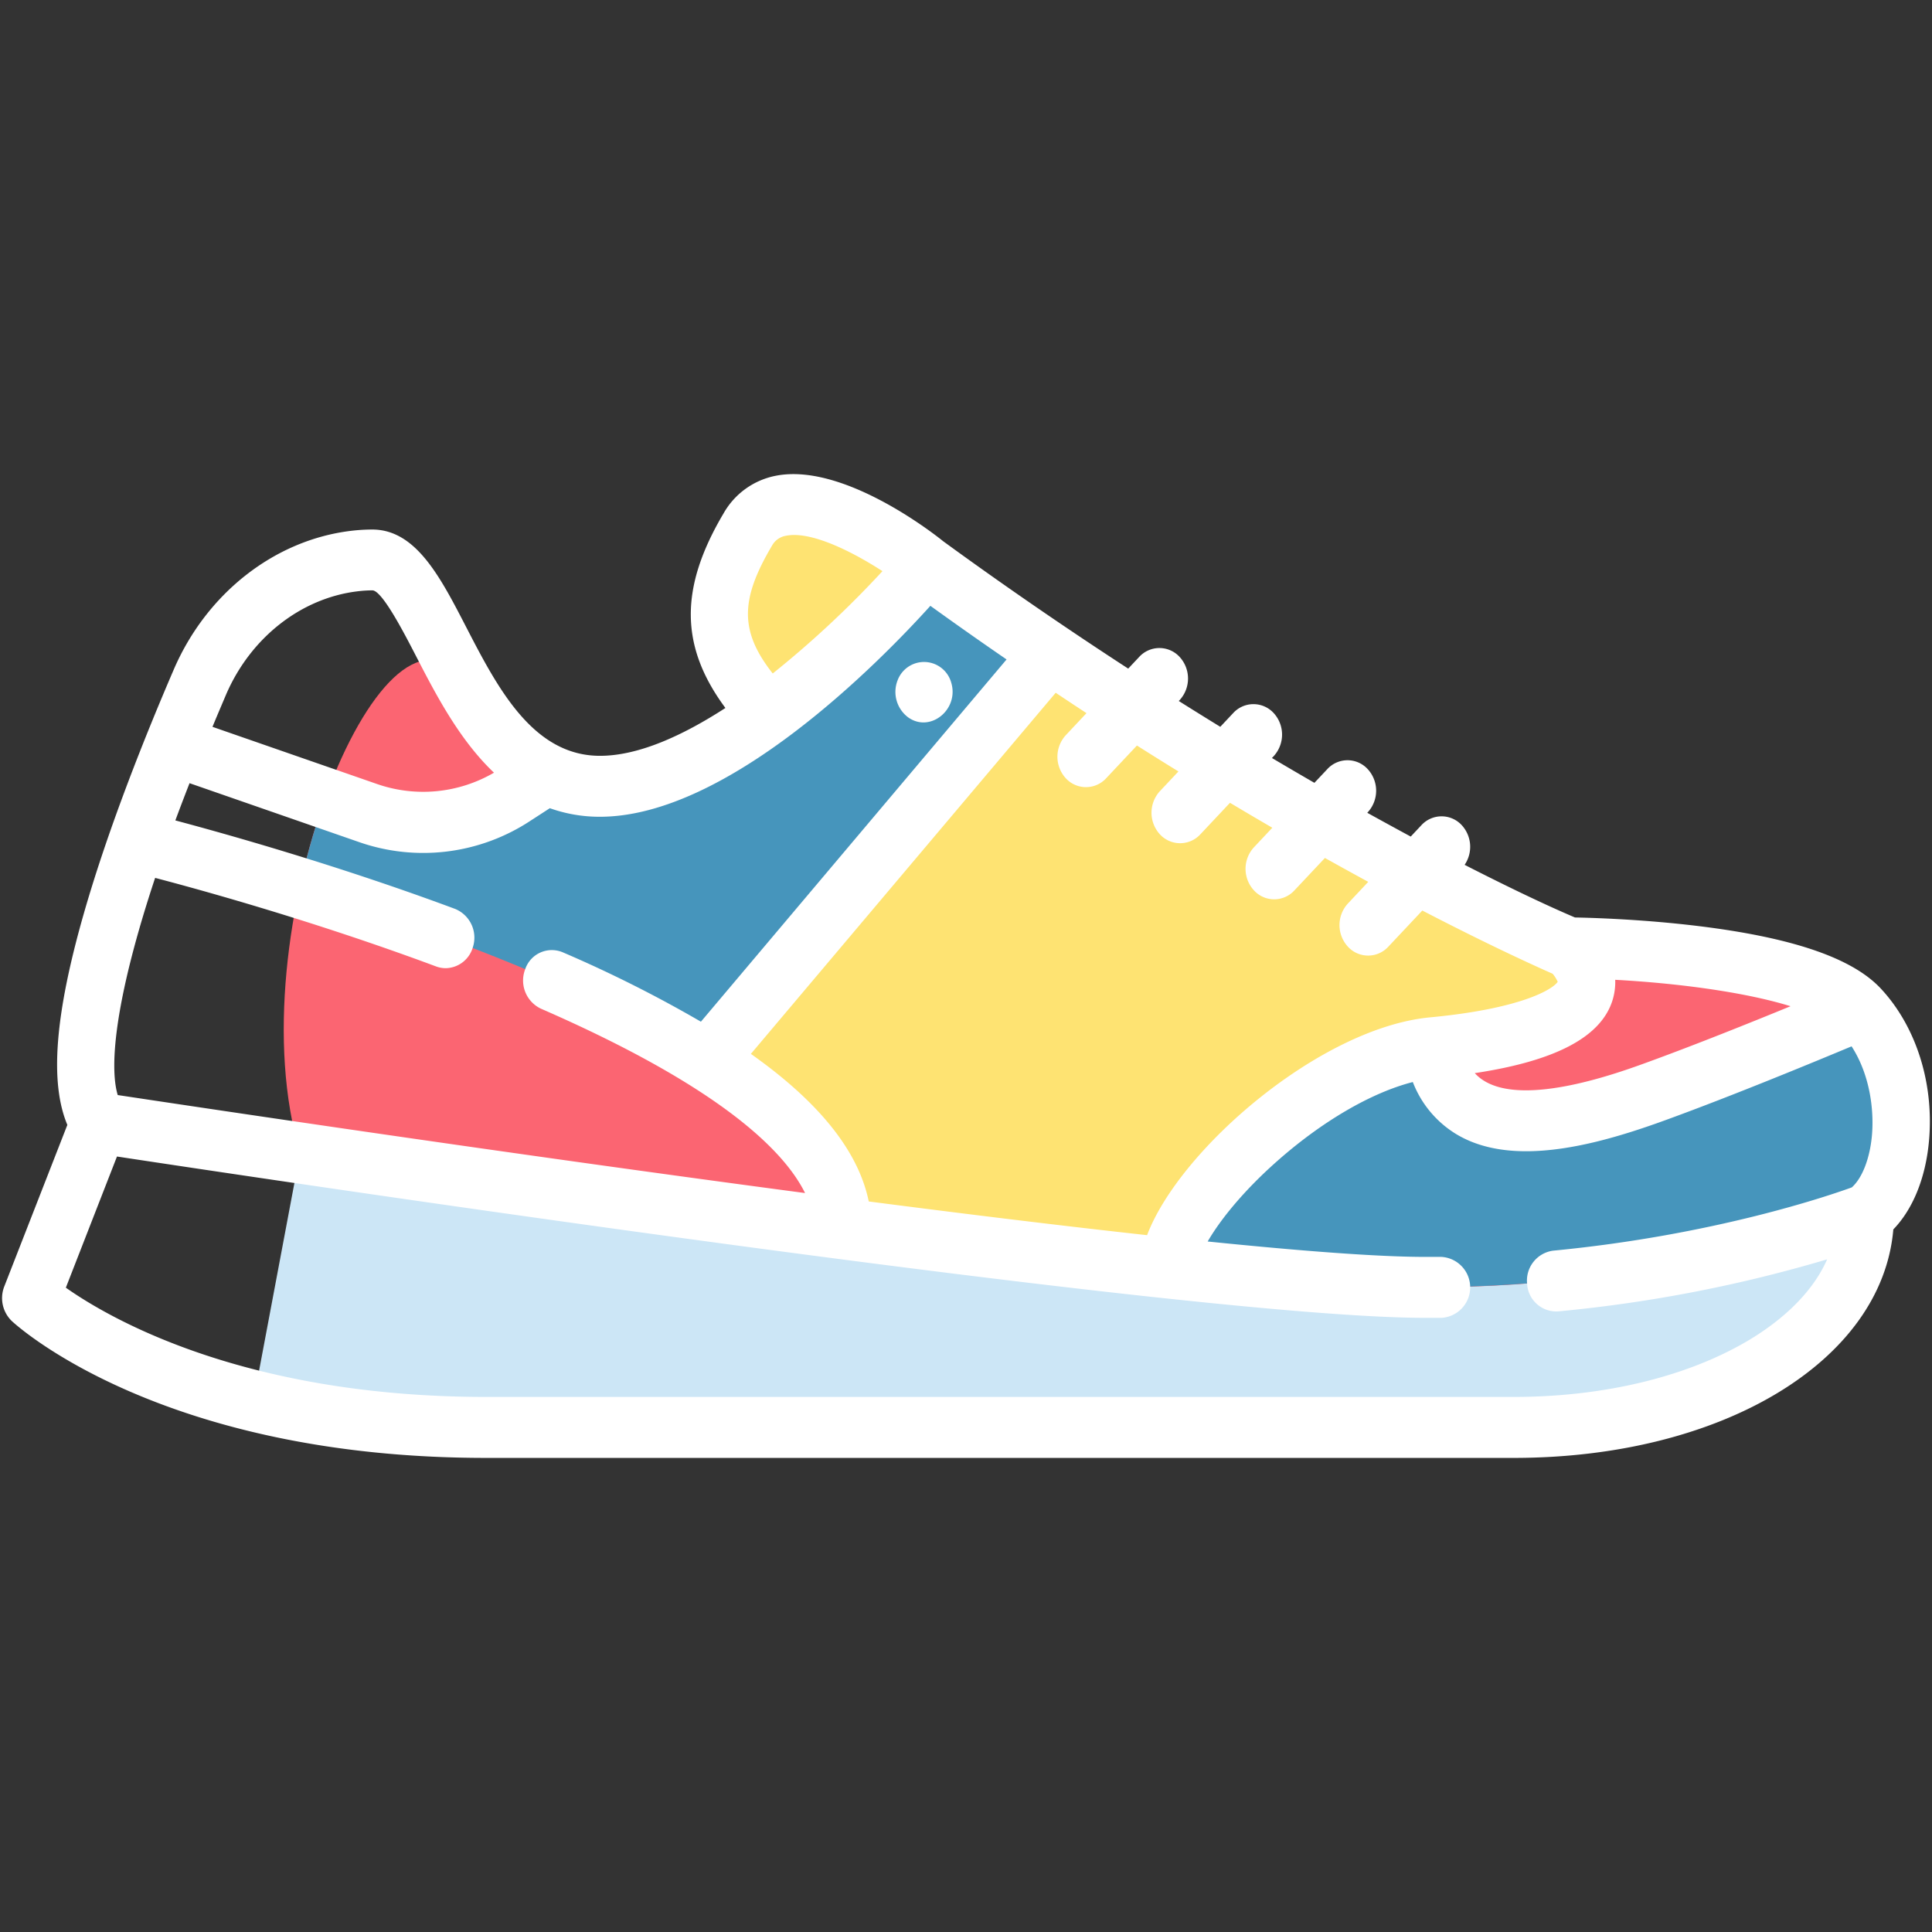 <svg xmlns="http://www.w3.org/2000/svg" id="Capa_1" data-name="Capa 1" viewBox="0 0 512 512"><rect x="0" y="0" width="512" height="512" fill="#333333" stroke="none"/><defs><style>.cls-1{fill:#fee372;}.cls-2{fill:#cce6f6;}.cls-3{fill:#fb6572;}.cls-4{fill:#4695bc;}.cls-5{fill:#fff;}</style></defs><path class="cls-1" d="M245.49,150s-35.94-28.92-47.34-9.64-10.15,32.09,5.64,48.89"></path><path class="cls-2" d="M70.8,299.92l8.72,5.63L67.16,371.21a256.16,256.16,0,0,0,61.7,7.07H401.12c51,0,93.22-23.56,93.22-56.39Z"></path><path class="cls-3" d="M93.74,148.72c-17.28,2.14-32.21,13.81-40,30.33C61.53,162.53,76.46,150.87,93.74,148.72Z"></path><path class="cls-3" d="M118.25,172.61c-6.67-12.84-12-24.21-19.57-24.21a39.38,39.38,0,0,0-4.94.32,39.35,39.35,0,0,1,4.94-.31C106.27,148.4,111.58,159.77,118.25,172.61Z"></path><path class="cls-3" d="M493,267.63c-15.09-16.06-77.12-16.42-77.12-16.42S341.53,220,245.49,150c0,0-48.9,58.39-86.45,58.39-18.18,0-28.81-14-36.92-28.55-20.64-27.63-60,67.48-42.6,125.73h0c85.65,12.57,249.36,35.61,298.14,35.61,67.06,0,116.68-19.27,116.68-19.27C506.38,313.32,508.09,283.69,493,267.63Z"></path><path class="cls-3" d="M50.26,187.19c-11.59,27.48-27.71,70.29-27.52,95.41C22.55,257.48,38.68,214.67,50.26,187.19Z"></path><path class="cls-3" d="M50.26,187.19c.48-1.15,1-2.26,1.42-3.35C51.22,184.93,50.74,186,50.26,187.19Z"></path><path class="cls-4" d="M494.35,321.89s-49.63,19.26-116.69,19.26c-14.34,0-38.61-2-67.92-5.11h0c0-16.55,39.75-55.56,69.93-58.41,5.37,27.84,36.21,20,59.69,11.41S493,267.63,493,267.63C508.09,283.69,506.38,313.32,494.35,321.89Z"></path><path class="cls-4" d="M245.49,150s-48.9,58.39-86.45,58.39a31.33,31.33,0,0,1-14-3.2l-8.38,5.44a44.55,44.55,0,0,1-39.12,4.88l-11.35-4L46,197.58l40.18,14a182.81,182.81,0,0,0-6.79,23.76c32.67,10.2,77.08,26.21,107.92,45.7L278.4,173.1Q262.49,162.33,245.49,150Z"></path><path class="cls-4" d="M46,197.58c-3.21,7.92-6.55,16.63-9.66,25.52C39.44,214.21,42.78,205.51,46,197.58Z"></path><path class="cls-1" d="M379.67,277.62c-30.18,2.85-69.93,41.86-69.93,58.41h0c-26-2.79-55.88-6.45-86.34-10.42,0-16-14.81-31.15-36.1-44.61h0l91.11-107.92C358,226.92,415.88,251.2,415.88,251.2,430,266.19,409.85,274.76,379.67,277.62Z"></path><path class="cls-5" d="M240.66,190.1c5.89,4.22,13.6-2.15,11.41-9.25a7.48,7.48,0,0,0-14.2-.55A8.43,8.43,0,0,0,240.66,190.1Z"></path><path class="cls-5" d="M498.37,261.91c-7.61-8.09-23.55-13.51-48.74-16.55-14.71-1.77-27.93-2.14-32.25-2.22-7.06-3-17-7.69-29.24-13.95a8.48,8.48,0,0,0-.74-10.49,7.27,7.27,0,0,0-10.73,0l-2.81,3q-5.55-3-11.52-6.3l.13-.14a8.45,8.45,0,0,0,0-11.42,7.26,7.26,0,0,0-10.73,0l-3.41,3.62q-5.49-3.17-11.25-6.58l.46-.49a8.45,8.45,0,0,0,0-11.42,7.27,7.27,0,0,0-10.73,0l-3.42,3.64c-3.61-2.22-7.29-4.5-11-6.84l.23-.24a8.47,8.47,0,0,0,0-11.43,7.27,7.27,0,0,0-10.73,0l-2.9,3.09c-15.71-10.21-32.17-21.46-49-33.73-3-2.43-26.72-20.82-44.34-17.39a20.36,20.36,0,0,0-13.91,10c-11.63,19.66-11.65,35.15.5,51.55C180.84,195,169.17,200.3,159,200.3c-17.85,0-27.23-18.19-35.51-34.22-6.84-13.24-13.29-25.75-24.85-25.75a48.1,48.1,0,0,0-5.81.37c-20.12,2.49-38,16.5-46.71,36.57C38.91,194,28.87,218.87,22.24,242c-7.68,26.8-9.12,44.85-4.39,56.11L1.14,340.91a8.44,8.44,0,0,0,2,9.19c1.59,1.48,40,36.26,125.7,36.26H401.13c55.39,0,97.65-25.76,100.62-60.55,5.16-5.33,8.54-13.57,9.44-23.31C512.61,287.16,507.82,272,498.37,261.91Zm-23.86,4.75c-10.72,4.4-25.18,10.2-37.62,14.74-8,2.93-32.4,11.83-43.52,5.07a11.29,11.29,0,0,1-2.54-2.08c21.2-3.2,33.13-9.42,36.37-18.9a16.4,16.4,0,0,0,.85-5.83C443.87,260.51,462.05,262.8,474.51,266.66ZM282.43,206.23a7.26,7.26,0,0,0,10.73,0l8.14-8.66q5.58,3.54,11,6.87l-4.92,5.23a8.47,8.47,0,0,0,0,11.43,7.28,7.28,0,0,0,10.73,0l7.85-8.35q5.76,3.44,11.22,6.61l-4.87,5.18a8.43,8.43,0,0,0,0,11.42A7.26,7.26,0,0,0,343,236l8.12-8.63c4,2.23,7.82,4.34,11.48,6.33l-5.4,5.75a8.45,8.45,0,0,0,0,11.42,7.26,7.26,0,0,0,10.73,0l9-9.57c18.12,9.4,30.33,14.9,34.53,16.75a8.71,8.71,0,0,1,1.35,2.14c-1.34,2-9.67,7.14-33.82,9.42-29.15,2.76-66.4,35-75,57.72-22.6-2.48-47.89-5.58-73.76-8.93-2.74-13.3-13.08-26.27-31.24-39.11l80.78-95.7q4.13,2.76,8.16,5.4l-5.5,5.86A8.45,8.45,0,0,0,282.43,206.23Zm-77.86-61.59a5.19,5.19,0,0,1,3.79-2.67c6.45-1.27,17.17,4,25.5,9.39a264.48,264.48,0,0,1-29.08,27.12C195.93,167.24,196.2,158.8,204.57,144.64ZM59.94,184c6.49-15,19.78-25.44,34.69-27.28a33.31,33.31,0,0,1,4.05-.27c2.58,0,8.42,11.31,11.55,17.38,5.19,10.06,11.46,22.2,20.68,30.94a37.26,37.26,0,0,1-31,3l-43.6-15.15C57.45,189.84,58.67,187,59.94,184ZM41.11,232.65C53.92,236,84,244.36,115.6,256.13a7.39,7.39,0,0,0,2.51.45,7.63,7.63,0,0,0,7.16-5.42,8.23,8.23,0,0,0-4.66-10.29c-30.8-11.46-60.18-19.73-74.14-23.45q1.77-4.77,3.76-9.87l44.93,15.61a51.6,51.6,0,0,0,45.43-5.66l5.12-3.32A39.18,39.18,0,0,0,159,216.45c33.89,0,74.11-41,87.56-55.9q10.28,7.41,20.19,14.21l-81,96a338.41,338.41,0,0,0-36.64-18.4,7.44,7.44,0,0,0-9.9,4.42,8.26,8.26,0,0,0,4.14,10.53c47.26,20.61,64.37,37.49,70,48.86C132.11,305.4,49.78,293,31.2,290.2,28.81,282.24,30.78,263.78,41.11,232.65ZM463.17,355.33c-16.25,9.59-38.28,14.87-62,14.87H128.86c-64,0-99.73-20.72-111.41-28.95L31,306.49c41.93,6.37,284.33,42.75,346.65,42.75,1.48,0,2.95,0,4.42,0a8.09,8.09,0,0,0-.11-16.15h-.11q-2.08,0-4.2,0c-12.52,0-32.85-1.56-57.6-4.08,3.17-5.48,9.14-13.07,18.18-21.1,12.14-10.78,25.21-18.35,36.18-21.16a27.84,27.84,0,0,0,11.42,13.75c5.42,3.3,11.82,4.59,18.62,4.59,12.2,0,25.73-4.15,37.35-8.4,17.63-6.43,39.21-15.35,48.89-19.4,4.82,7.46,6,16.74,5.39,23.64-.56,6.14-2.58,11.28-5.33,13.74-5.77,2.1-36.44,12.67-79.17,16.77a8,8,0,0,0-6.88,8.77,7.75,7.75,0,0,0,8.24,7.32,372,372,0,0,0,71.27-13.79C479.62,344.21,469.73,351.46,463.17,355.33Z"></path></svg>